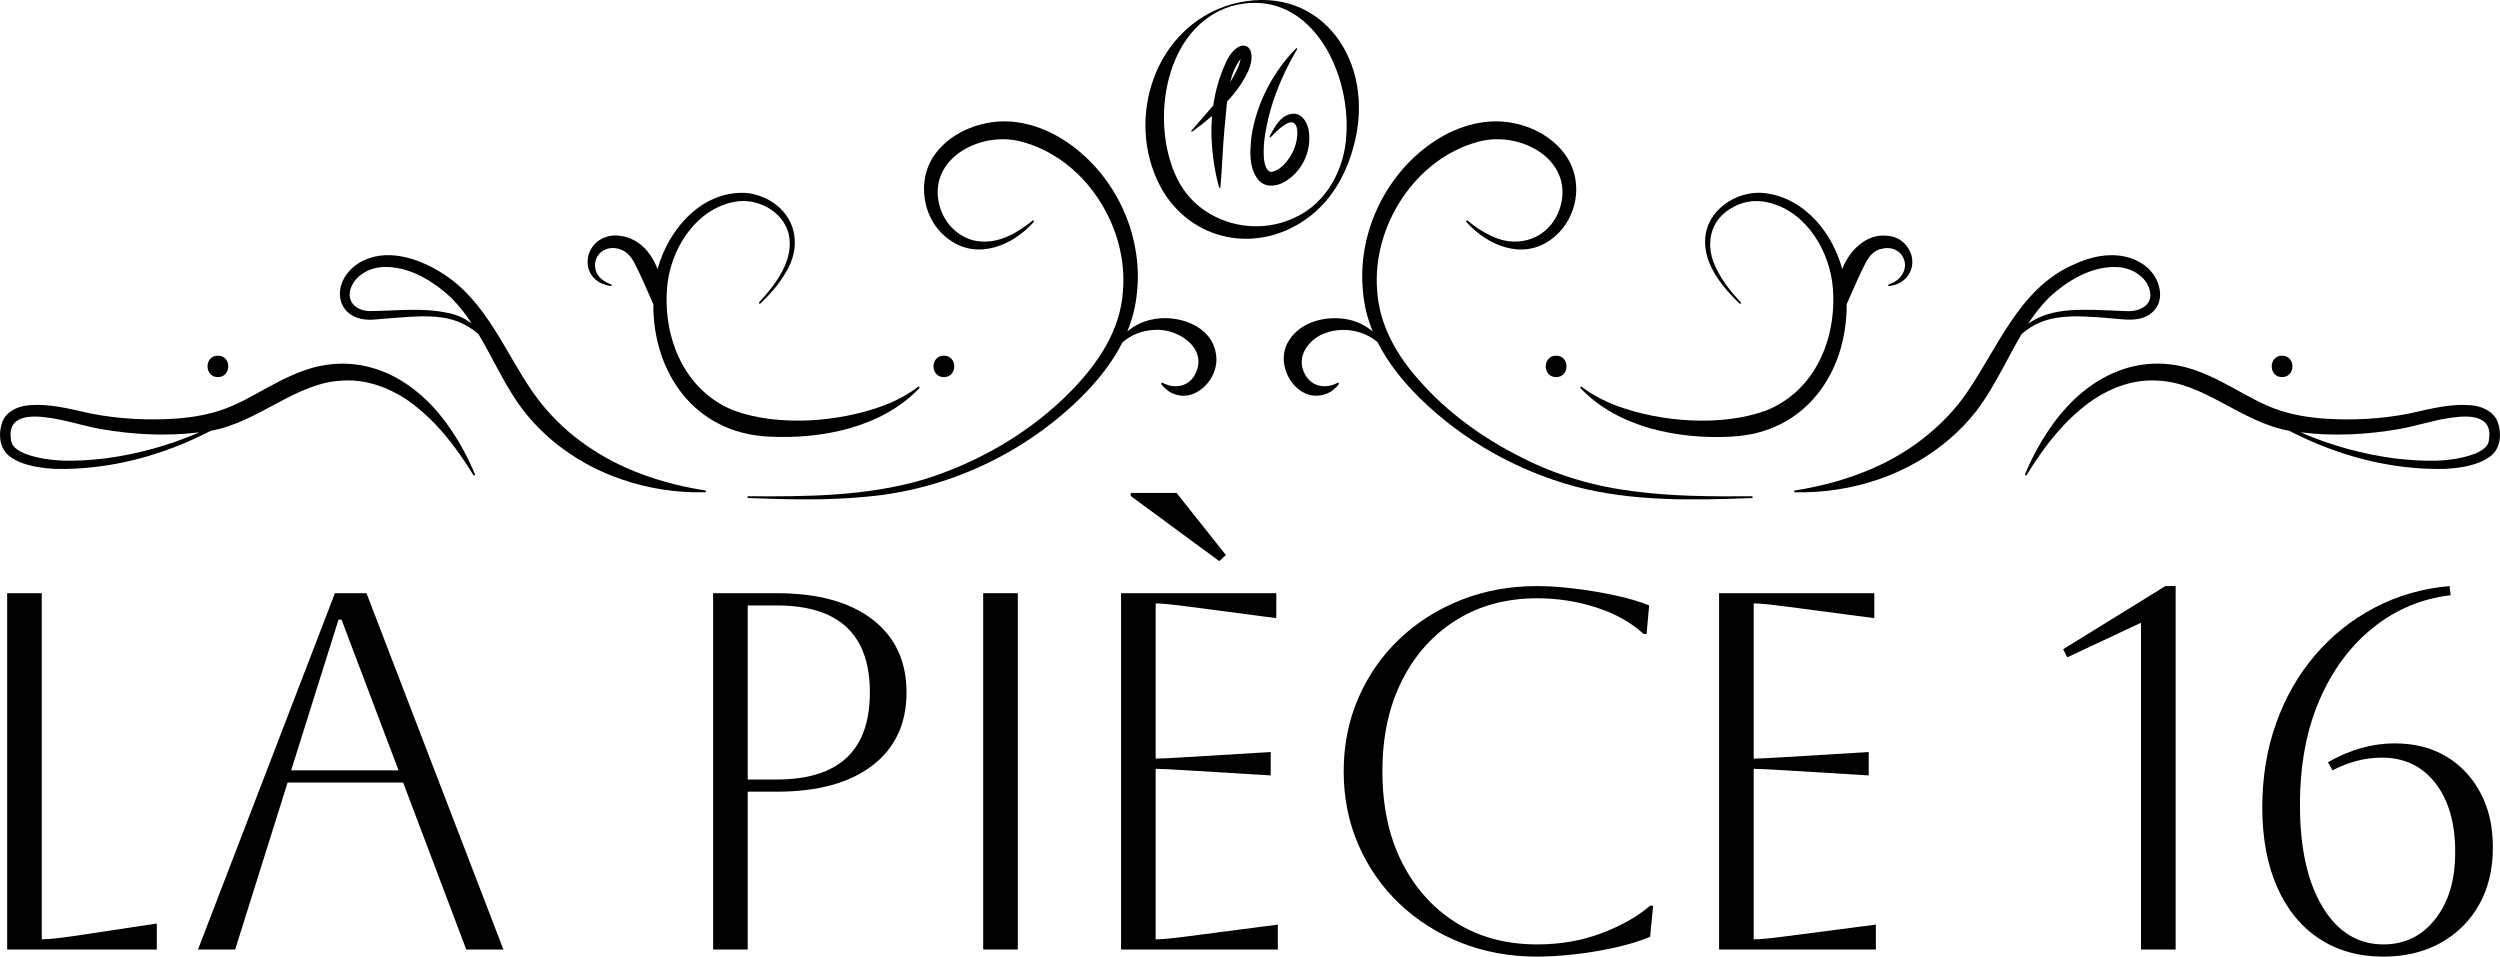 <?xml version="1.0" encoding="UTF-8"?> <svg xmlns="http://www.w3.org/2000/svg" id="Layer_2" data-name="Layer 2" viewBox="0 0 698 267.09"><g id="Layer_1-2" data-name="Layer 1"><g><g><path d="M11.66,262.26v-96.64H2v99.48h41.78v-7.25l-23.59,3.55c-3.89.57-6.73.85-8.53.85Z"></path><path d="M93.51,165.62l-38.23,99.48h10.38l14.64-46.61h32.26l17.62,46.61h10.37l-38.23-99.48h-8.81ZM81.29,215.08l13.22-42.07h.85l15.92,42.07h-29.99Z"></path><path d="M243.58,172.94c-6.35-4.88-15.26-7.32-26.72-7.32h-17.76v99.48h9.66v-44.06h8.1c11.46,0,20.37-2.44,26.72-7.32,6.35-4.88,9.52-11.68,9.52-20.39s-3.18-15.51-9.52-20.39ZM216.86,217.64h-8.1v-48.6h8.1c17.34,0,26.01,8.1,26.01,24.3s-8.67,24.3-26.01,24.3Z"></path><rect x="274.51" y="165.62" width="9.66" height="99.48"></rect><polygon points="342.27 154.96 328.49 137.63 315.7 137.63 315.7 138.48 340.42 156.67 342.27 154.96"></polygon><path d="M322.66,262.26v-47.61c1.23,0,4.17.14,8.81.43l23.31,1.42v-6.54l-23.31,1.42c-4.64.28-7.58.43-8.81.43v-43.34c1.51,0,4.45.28,8.81.85l24.87,3.27v-6.96h-43.34v99.48h43.77v-6.96l-25.15,3.27c-4.26.57-7.25.85-8.95.85Z"></path><path d="M447.16,260.55c-5.54,2.09-11.54,3.13-17.98,3.13-8.62,0-16.15-2.01-22.6-6.04-6.44-4.03-11.49-9.64-15.14-16.84-3.65-7.2-5.47-15.68-5.47-25.44s1.82-18.12,5.47-25.37c3.65-7.25,8.72-12.88,15.21-16.91,6.49-4.03,14-6.04,22.53-6.04,5.68,0,11.18.85,16.48,2.56,5.31,1.71,9.71,4.17,13.22,7.39h.85l.71-7.96c-2.56-1.04-5.68-1.97-9.38-2.77-3.69-.8-7.48-1.44-11.37-1.92-3.89-.47-7.39-.71-10.52-.71-7.67,0-14.78,1.3-21.32,3.91-6.54,2.61-12.25,6.23-17.13,10.87-4.88,4.64-8.69,10.11-11.44,16.41-2.75,6.3-4.12,13.15-4.12,20.54s1.37,14.24,4.12,20.54c2.75,6.3,6.56,11.77,11.44,16.41,4.88,4.64,10.59,8.27,17.13,10.87,6.54,2.6,13.64,3.91,21.32,3.91,3.03,0,6.49-.21,10.37-.64,3.88-.43,7.72-1.07,11.51-1.92,3.79-.85,7.01-1.85,9.66-2.98l.85-8.67h-.85c-3.51,3.03-8.03,5.59-13.57,7.67Z"></path><path d="M489.63,262.26v-47.61c1.23,0,4.17.14,8.81.43l23.31,1.42v-6.54l-23.31,1.42c-4.64.28-7.58.43-8.81.43v-43.34c1.51,0,4.45.28,8.81.85l24.87,3.27v-6.96h-43.34v99.48h43.77v-6.96l-25.15,3.27c-4.26.57-7.25.85-8.95.85Z"></path><polygon points="576.03 181.26 577.17 183.53 597.77 173.87 597.77 265.1 607.44 265.1 607.44 163.63 604.59 163.63 576.03 181.26"></polygon><path d="M692.52,221.33c-2.32-4.36-5.52-7.75-9.59-10.16-4.07-2.42-8.86-3.62-14.35-3.62-6.25,0-12.46,1.75-18.62,5.26l1.28,2.27c4.55-2.37,9.14-3.55,13.79-3.55,6.25,0,11.23,2.37,14.92,7.11,3.69,4.74,5.54,11.13,5.54,19.18s-1.85,14.02-5.54,18.76c-3.7,4.74-8.53,7.1-14.5,7.1-7.11,0-12.77-3.48-16.98-10.45-4.22-6.96-6.32-16.46-6.32-28.49,0-11.18,1.82-20.96,5.47-29.35,3.65-8.38,8.64-15.11,14.99-20.18,6.35-5.07,13.55-8.08,21.6-9.02l-.28-2.56c-7.58.66-14.57,2.68-20.96,6.04-6.39,3.36-11.94,7.79-16.63,13.29-4.69,5.49-8.31,11.84-10.87,19.04-2.56,7.2-3.84,15.02-3.84,23.45s1.37,15.92,4.12,22.17c2.75,6.25,6.65,11.06,11.72,14.42,5.07,3.36,11.06,5.05,17.98,5.05,6.06,0,11.39-1.28,15.99-3.84,4.59-2.56,8.17-6.11,10.73-10.66,2.56-4.55,3.84-9.85,3.84-15.92s-1.16-10.99-3.48-15.35Z"></path></g><g><g><path d="M342.03,17.97c-1.65,3.68-2.71,7.53-3.29,11.46-1.95,2.37-4.04,4.69-6.09,7.03-.15.16.08.4.25.27,1.85-1.36,3.71-2.81,5.5-4.35-.32,3.8-.2,7.65.3,11.45.35,2.87.88,5.71,1.68,8.5.02.07.08.13.16.14.1,0,.19-.07.2-.17.5-5.69.65-11.32,1.18-16.95.28-2.23.42-4.61.67-6.98,2.05-2.2,3.89-4.6,5.3-7.29,4.58-8.55-2.03-12.06-5.87-3.11ZM346.37,16.45c-.38,2.25-1.74,4.52-2.92,6.53.57-2.37,1.46-4.6,2.92-6.53Z"></path><path d="M361.72,31.77c-3.8-.33-5.8,3.51-7.24,6.32-.09.18.17.36.31.21,1.05-1.08,2.09-2.16,3.24-2.99,4.62-3.61,4.67,1.99,3.66,5.21-.94,3.12-3.71,7.09-6.89,7.51-2.63-.78-2-7.44-1.69-9.74,1.27-8.73,4.51-16.87,9.05-24.56.11-.19-.14-.37-.29-.23-6.39,6.5-10.95,15.15-12.41,24.27-.47,4.12-.93,8.76,1.79,12.37,2.25,2.78,6.27,1.72,8.63-.18,4.26-3.14,6.37-8.51,5.49-13.66-.36-1.87-1.5-4.16-3.65-4.51Z"></path><path d="M378.61,37.98c4.62-22.55-11.01-43.35-34.97-36.74-21.24,6.29-29.65,31.93-19.64,50.89,8.32,15.3,27.01,18.99,40.93,8.85,7.53-5.35,11.89-14.1,13.67-23.01ZM328.6,49.74c-7.63-15.7-3.5-42.29,15.19-48.02,21.41-5.88,33.33,17.57,32.11,35.91-.42,9.52-5.56,19.2-14.5,23.17-11.9,5.63-27.07.97-32.8-11.06Z"></path></g><path d="M196.9,136.94c-7.72-1.22-15.22-3.26-22.19-6.38-10.38-4.63-19.49-11.76-25.93-21.05-7.8-11.2-12.96-25.31-24.98-33.02-6.84-4.42-16.3-7.66-23.82-2.92-8.29,5.52-6.23,16.63,4.64,15.64,13.64-1.08,21.54-2.37,28.98,4.09,3.74,6.27,6.84,13.14,10.95,19.14,6.95,10.04,17.43,17.44,28.9,21.37,7.58,2.62,15.57,3.83,23.44,3.63.12,0,.22-.09.24-.21.02-.14-.07-.26-.21-.28ZM125.17,87.4c-7.31-1.62-14.68-.57-22.03-.55-4.19-.15-6.76-3.16-4.9-7.1,1.49-3.08,4.86-4.88,8.24-5.17,7.31-.52,14.31,3.71,19.5,8.57,2.16,2.14,4.02,4.56,5.72,7.13-1.92-1.36-4.07-2.38-6.53-2.89Z"></path><path d="M88.07,102.46c-9.88,2.58-17.35,8.87-25.63,11.8-4.17,1.52-8.66,2.25-13.12,2.6-7.94.56-16.08.14-23.91-1.39-5.88-1.27-11.77-2.97-17.92-2.25-2.72.3-5.78,1.79-6.84,4.57-.96,2.68-.94,5.86.65,8.19,1.12,1.53,2.57,2.27,4.1,2.99,3.13,1.28,6.58,1.76,9.88,1.94,15.11.37,30.16-3.68,43.56-10.63,13.47-2.41,23.77-13.54,36.85-14.02,6.32-.41,12.52,1.8,17.76,5.24,3.94,2.72,7.48,6.03,10.64,9.79,2.99,3.51,5.63,7.36,8.08,11.35.06.1.19.15.31.1.13-.05.19-.2.13-.32-1.8-4.35-4.04-8.54-6.72-12.49-8.48-12.71-22.11-21.34-37.82-17.46ZM7.25,126.78c-1.67-.68-3.71-1.72-4.1-3.53-1.51-7.7,5.83-7.38,11.3-6.5,4.49.68,9.19,2.26,13.68,3.04,9.08,1.57,18.36,2.06,27.54.92-8.42,3.65-17.34,6.12-26.44,7.3-7.31.8-15.01,1.23-21.98-1.23Z"></path><path d="M321.45,89.24c-2.5.53-4.81,1.72-6.71,3.31,1.41-3.45,2.37-7.1,2.71-10.97,1.52-14.49-4.55-29.33-15.56-38.84-6.68-5.81-15.57-9.79-24.6-8.67-6.07.83-11.91,3.52-15.8,8.42-5.97,7.42-4.07,19.31,3.78,24.58,7.87,5.55,17.6,1.39,23.34-5.1.22-.22-.12-.55-.34-.36-4.06,3.32-9.09,6.24-14.41,5.8-5.09-.27-9.37-4-11.12-8.63-4.95-13.74,10.46-22.47,22.47-19.23,17.7,4.68,29.82,23.66,28.32,41.67-.68,10.88-6.84,20.06-14.22,27.68-11.28,11.63-25.95,20.19-41.44,24.98-15.84,4.68-32.53,4.8-48.96,4.67-.13,0-.25.1-.25.24,0,.14.1.25.24.26,11,.42,22.07.72,33.1-.38,22.24-1.96,43.62-11.84,59.6-27.5,4.69-4.63,8.88-9.81,11.79-15.59,2.38-2.05,5.39-3.27,8.52-3.44,6.62-.75,15.49,4.9,11.84,12.21-1.73,3.6-5.77,4.37-9.2,2.51-1.41-.08,1.82,2.57,2.3,2.7,6.54,3.57,13.76-3.8,12.67-10.55-1.05-8.2-10.94-11.41-18.05-9.77Z"></path><path d="M170.49,79.86c.31.07.42-.42.11-.48-1.74-.6-3.27-1.69-4-3.17-1.65-3.81,1.24-7.41,5.21-6.92,2.6.31,4.25,1.95,5.43,4.33,1.56,3.04,2.96,6.3,4.38,9.52.26.6.52,1.2.79,1.8-.1,19.05,11.44,35.92,32.08,36.95,14.74.81,31.73-2.47,42.2-13.53.21-.21-.13-.56-.34-.36-2.95,2.22-6.19,3.92-9.57,5.21-12.41,4.65-29.38,5.98-41.91,1.4-13.68-5.49-19.69-20-18.64-34.06.78-10.61,7.74-22.05,18.74-24.18,6.26-1.3,13.65,2.53,15.23,8.93,1.64,7.2-3.55,14.02-8.23,19.09-.22.23.12.57.35.35,2.67-2.58,5.19-5.39,7.07-8.68,6-9.75.81-20.23-10.32-22.13-12.58-1.21-22.34,9.67-25.48,21.22-1.92-5.1-5.75-9.17-11.63-9.42-9.38.09-11.07,12.7-1.48,14.12Z"></path><path d="M263.53,99.3c-3.85,0-3.86,5.99,0,5.99s3.86-5.99,0-5.99Z"></path><path d="M60.84,105.29c3.85,0,3.86-5.99,0-5.99s-3.86,5.99,0,5.99Z"></path><path d="M590.46,88.97c2.76.26,5.96.65,8.56-.54,6.67-3.13,4.32-11.64-.99-14.85-5.55-3.58-12.72-2.59-18.42,0-16.45,6.78-22.2,24.99-32.02,38.21-6.35,8.18-14.75,14.54-24.29,18.78-6.97,3.11-14.47,5.16-22.19,6.38-.12.02-.21.12-.21.24,0,.14.1.25.24.25,7.87.19,15.85-1.01,23.44-3.63,3.8-1.29,7.47-3,10.98-5.01,6.14-3.6,11.69-8.27,16.11-13.89,3.04-3.95,5.56-8.5,7.88-12.76,1.61-3.02,3.2-6.02,4.91-8.9,6.52-5.64,13.63-5.39,26-4.28ZM572.02,83.16c5.19-4.86,12.18-9.09,19.5-8.57,4.11.31,8.47,3.13,8.85,7.46.27,3.65-3.68,5.05-6.85,4.82-12.35-.52-20.4-1.25-27.26,3.5,1.72-2.6,3.59-5.05,5.76-7.2Z"></path><path d="M697.35,117.79c-1.05-2.78-4.13-4.26-6.84-4.57-6.15-.71-12.04.98-17.92,2.25-7.83,1.54-15.97,1.95-23.91,1.39-4.46-.35-8.95-1.09-13.12-2.6-8.28-2.92-15.75-9.22-25.63-11.8-15.74-3.88-29.32,4.73-37.82,17.46-2.68,3.95-4.92,8.14-6.72,12.49-.05.11,0,.24.1.31.12.07.27.03.34-.08,2.45-3.99,5.09-7.84,8.08-11.35,3.15-3.75,6.69-7.07,10.64-9.79,5.24-3.44,11.44-5.65,17.76-5.24,13.09.48,23.38,11.6,36.85,14.02,13.4,6.95,28.45,11.01,43.56,10.63,3.3-.17,6.75-.66,9.88-1.94,1.53-.73,2.98-1.47,4.1-2.99,1.58-2.33,1.62-5.51.65-8.19ZM694.85,123.25c-.31,1.58-1.92,2.5-3.35,3.23-7.15,2.84-15.17,2.34-22.73,1.53-9.1-1.18-18.01-3.65-26.44-7.3,9.18,1.14,18.46.65,27.53-.92,4.5-.78,9.19-2.36,13.68-3.04,5.48-.9,12.82-1.17,11.3,6.5Z"></path><path d="M483.51,121.89c20.64-1.03,32.18-17.9,32.08-36.95.27-.6.53-1.21.79-1.8,1.42-3.23,2.83-6.48,4.38-9.52,1.11-2.15,2.5-3.84,4.86-4.21,2.11-.51,4.54.22,5.63,2.27,1.78,3.17-.45,6.71-3.86,7.71-.31.07-.21.55.11.48l1.43-.31c1.49-.42,2.81-1.31,3.76-2.55,3.24-4.58-.26-10.92-5.81-11.19-5.82-.66-10.62,4.22-12.52,9.32-2.75-10.13-10.33-19.51-20.98-21.14-7.3-1.18-15.56,3.51-17.09,10.98-1.47,7.82,4.15,14.69,9.37,19.77.22.22.57-.13.35-.35-2.52-2.68-4.85-5.59-6.5-8.83-3.74-6.74-2.42-14.4,4.75-17.93,3.1-1.65,6.68-1.9,10.01-.96,10.32,2.72,16.71,13.7,17.48,23.88,1.05,14.06-4.96,28.57-18.65,34.06-12.51,4.57-29.52,3.24-41.91-1.4-3.38-1.3-6.62-2.99-9.57-5.21-.22-.18-.54.15-.34.36,10.48,11.06,27.46,14.34,42.2,13.53Z"></path><path d="M489.12,138.55c-11.01.09-22.05.06-32.92-1.37-10.86-1.32-21.43-4.39-31.18-9.36-10.95-5.46-21.05-12.69-29.02-21.91-6.14-6.88-10.91-15.32-11.49-24.69-1.5-18.02,10.61-36.99,28.32-41.67,12.01-3.25,27.42,5.5,22.47,19.23-2.92,7.77-11.27,10.74-18.71,7.19-2.43-1.09-4.7-2.63-6.83-4.36-.23-.21-.55.15-.34.36,5.74,6.48,15.46,10.66,23.34,5.1,5.06-3.49,7.89-9.82,7.23-15.96-.89-9.66-10.23-15.98-19.26-17.04-6.01-.75-12.14.82-17.39,3.64-15.39,8.46-24.63,26.46-22.78,43.87.34,3.87,1.29,7.52,2.71,10.97-1.9-1.6-4.21-2.78-6.71-3.31-5.9-1.25-13.29.36-16.67,5.81-4.75,7.26,2.85,18.77,11.29,14.51.5-.14,3.71-2.78,2.3-2.7-3.43,1.86-7.47,1.08-9.2-2.51-2.66-4.86,1.36-10.02,6.1-11.48,4.81-1.62,10.38-.62,14.25,2.68,2.92,5.8,7.1,10.99,11.8,15.62,12,11.8,27.05,20.19,43.21,24.63,16.13,4.25,33.02,3.89,49.5,3.26.13,0,.24-.12.24-.25,0-.14-.11-.25-.25-.25Z"></path><path d="M434.47,105.29c3.85,0,3.86-5.99,0-5.99s-3.86,5.99,0,5.99Z"></path><path d="M637.16,105.29c3.85,0,3.86-5.99,0-5.99s-3.86,5.99,0,5.99Z"></path></g></g></g></svg> 